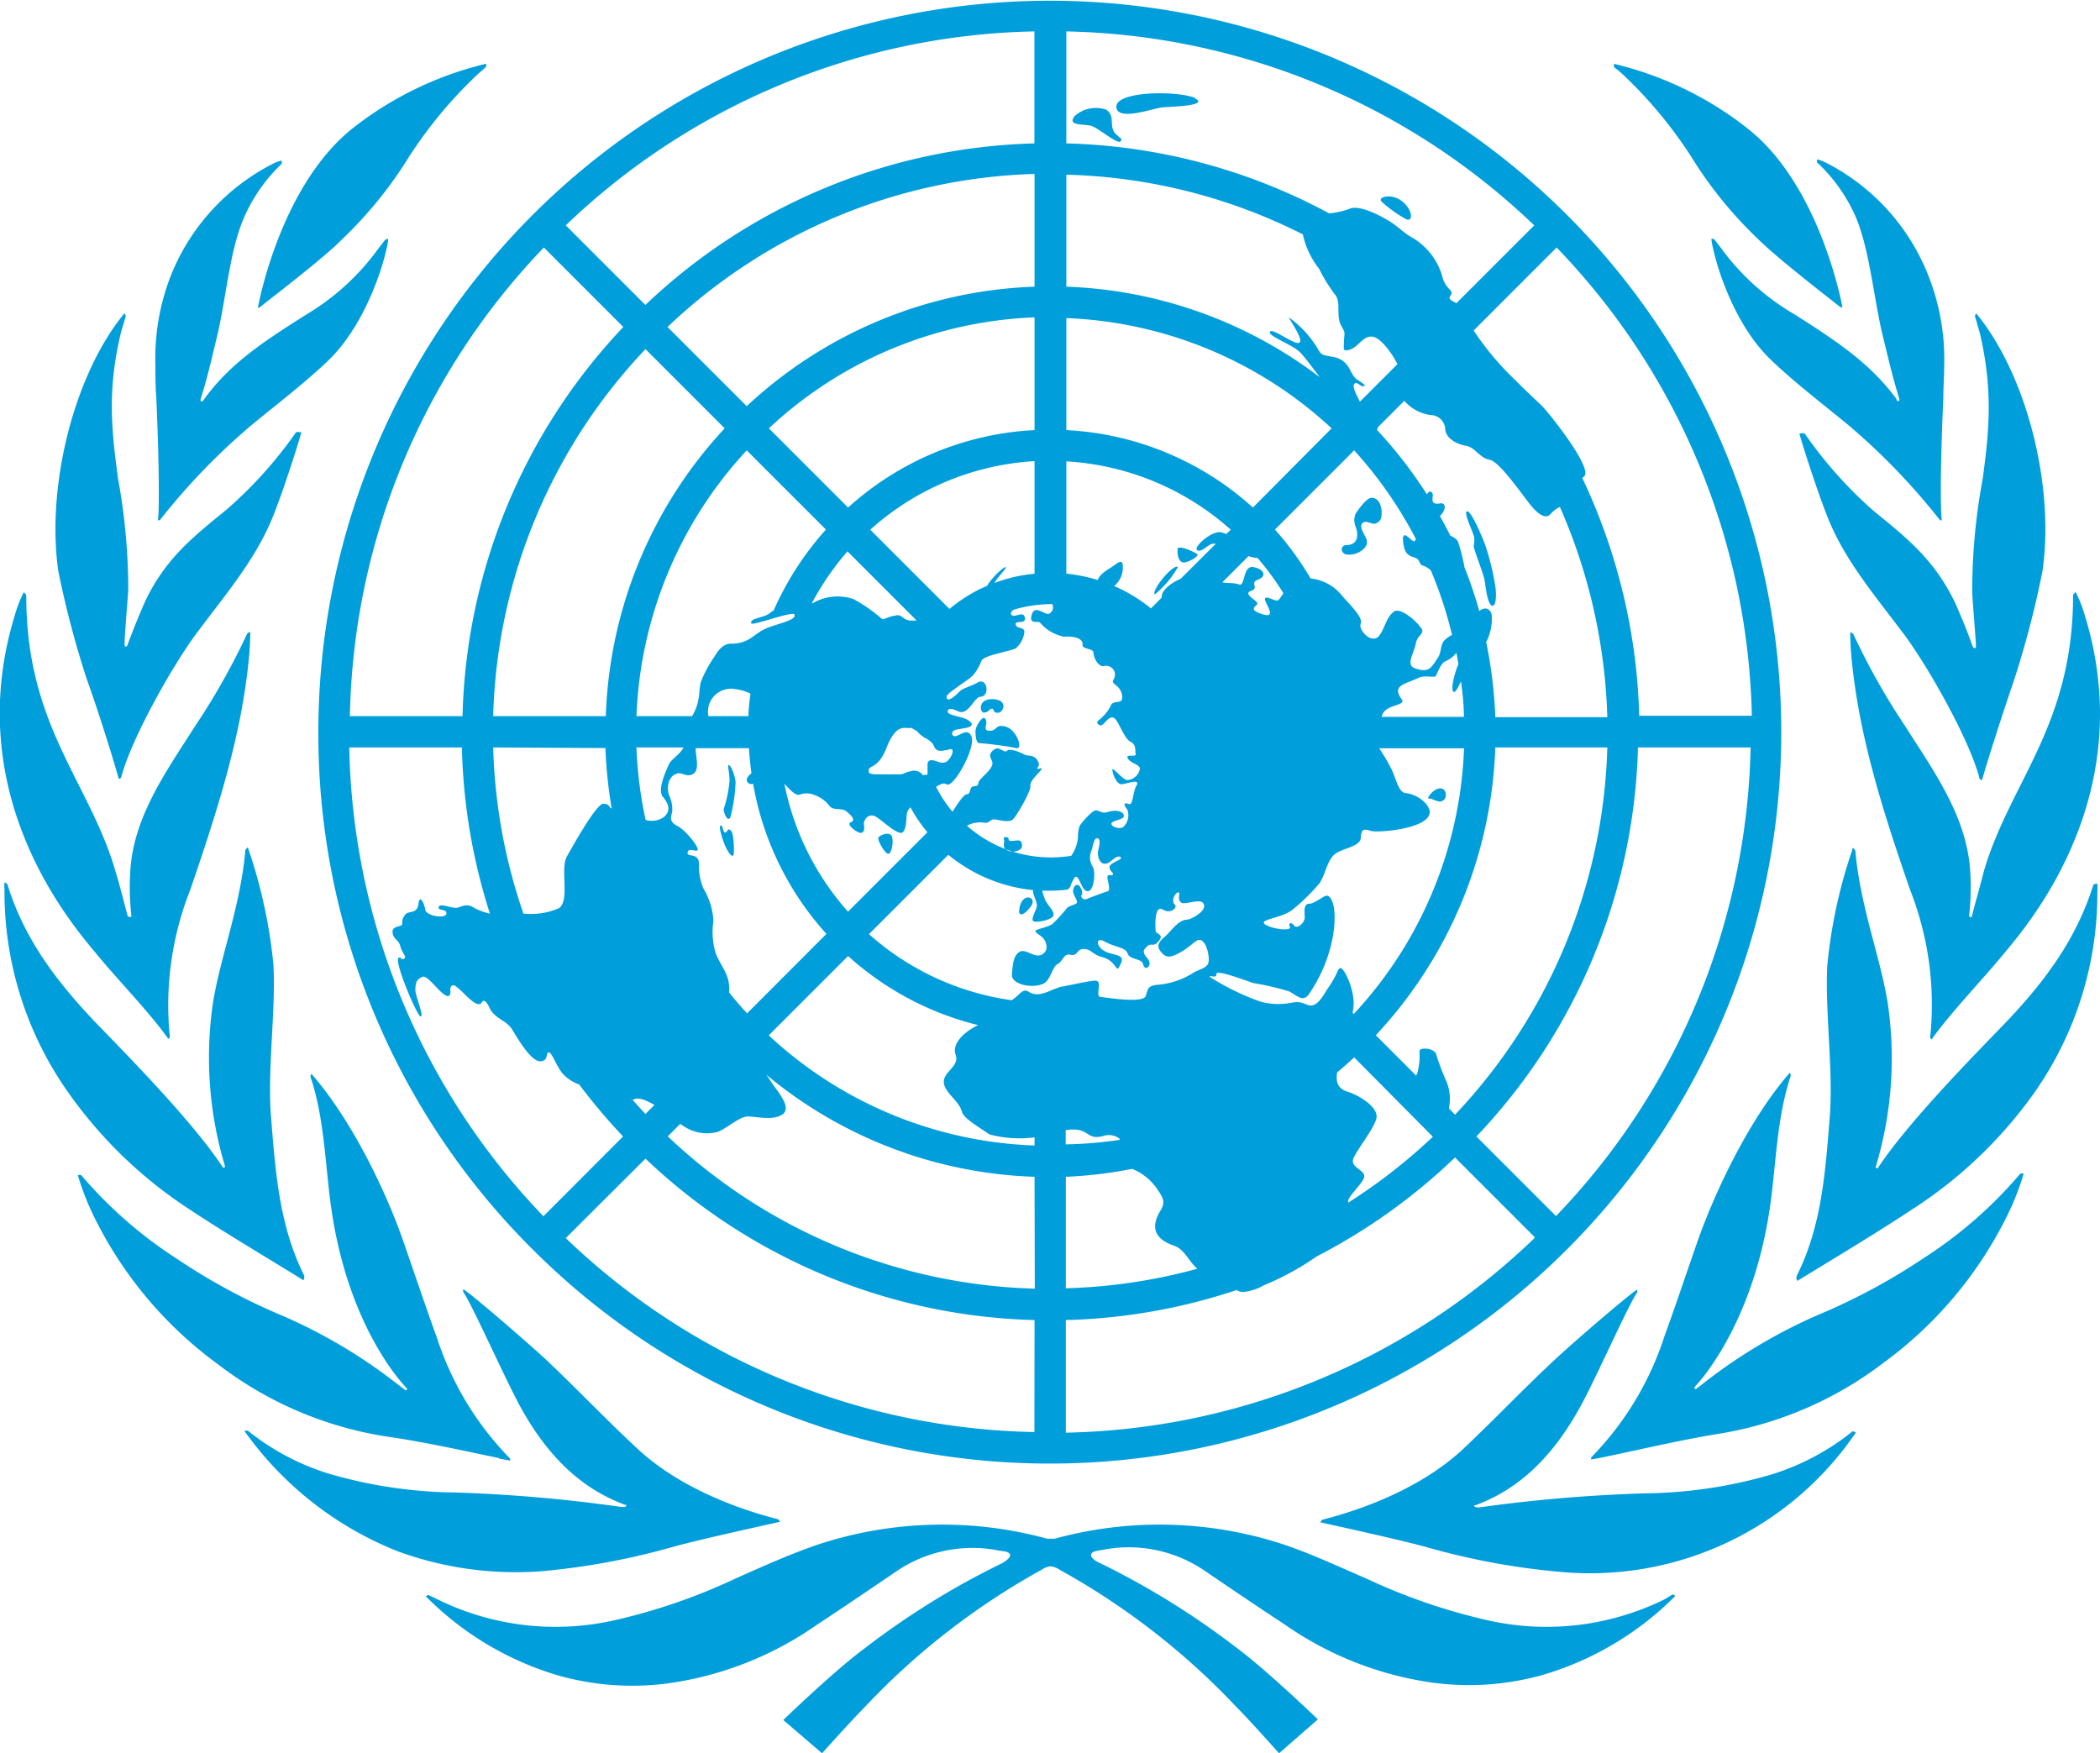 <svg id="emblem_only" data-name="emblem only" xmlns="http://www.w3.org/2000/svg" viewBox="0 0 167.81 140.11"><defs><style>.cls-1{fill:#009edb;}</style></defs><path id="emblem" class="cls-1" d="M160.43,153.19a.33.33,0,0,1,.23.12,24.75,24.75,0,0,1-10.74,6.35,21.84,21.84,0,0,1-8.48.6,27.2,27.2,0,0,1-12-4.68c-2.2-1.44-4.37-2.92-6.54-4.39a10.76,10.76,0,0,0-8.13-1.54c-1.57.17-.38.93-.14,1a63.61,63.61,0,0,1,11,6.82c2.32,1.71,6.47,5.7,6.47,5.7L129,165.88s-2.36-2.65-3.39-3.68a57.84,57.84,0,0,0-14.17-11,1.5,1.5,0,0,0-.7-.26,1.47,1.47,0,0,0-.69.26,57.64,57.64,0,0,0-14.17,11c-1,1-3.4,3.68-3.4,3.68l-3.1-2.66s4.15-4,6.47-5.7a63.61,63.61,0,0,1,11-6.82c.24-.12,1.43-.88-.14-1a10.79,10.79,0,0,0-8.14,1.54c-2.17,1.47-4.34,2.95-6.53,4.39a27.24,27.24,0,0,1-12,4.68,21.8,21.8,0,0,1-8.47-.6,24.73,24.73,0,0,1-10.75-6.37.37.37,0,0,1,.23-.1l.68.33a21.34,21.34,0,0,0,14.25,1.66,47.22,47.22,0,0,0,9.6-3.32c2.24-1,4.46-2,6.76-2.77a31.76,31.76,0,0,1,18.12-.41,1.67,1.67,0,0,0,.31,0,1.54,1.54,0,0,0,.31,0,31.75,31.75,0,0,1,18.12.41c2.31.76,4.52,1.81,6.76,2.77a47.52,47.52,0,0,0,9.61,3.32,21.34,21.34,0,0,0,14.25-1.66Zm14.35-13a19.44,19.44,0,0,1-6.43,3.41,37.35,37.35,0,0,1-10.13,1.51A121.52,121.52,0,0,0,145,146.23h-.07c-.27,0-.4-.08-.31-.17a.13.13,0,0,1,.07,0c3.93-1.44,6.6-4.49,8.62-8.32,1.39-2.66,3.68-7.84,4.31-8.69,0,0,0-.19,0-.22-.3.1-4.63,3.78-6.6,5.61-2.44,2.27-4.74,4.69-7.18,7-3.81,3.64-9.3,5.24-11.28,5.75a.84.84,0,0,0-.16.07.69.69,0,0,0-.1.18s0,0,0,0l.09,0c1.54.35,6,1.32,8.27,1.93a56.85,56.85,0,0,0,10.67,2,25.69,25.69,0,0,0,23.76-11.12s0,0,0,0A.44.44,0,0,0,174.78,140.16ZM188.2,119.6a34.75,34.75,0,0,1-7.69,6.71,49.2,49.2,0,0,1-7.9,4.31,42,42,0,0,0-9.71,5.7l-.56.43c-.11.08-.21-.06-.09-.19s4.62-4.76,6-14.48c.47-3.39.53-7,1.63-10.32a.31.31,0,0,0-.07-.26s0,0,0,0c-3.29,3.76-6,9.61-7.3,13.27-.91,2.59-1.77,5.19-2.71,7.77a24.67,24.67,0,0,1-5.61,9.44l-.25.26a.5.5,0,0,0,0,.16s0,0,0,0l.88-.16c3-.62,6-1.34,9-1.84a29.48,29.48,0,0,0,13.5-5.74A32.12,32.12,0,0,0,187,123.28a20.82,20.82,0,0,0,1.5-3.72A.32.32,0,0,0,188.2,119.6Zm5.87-23.12c-1.29,4.12-3.63,7.46-7,11-2.67,2.76-7.82,8-10.2,11.6-.06.1-.24.06-.17-.13a30.09,30.09,0,0,0,.94-13c-.58-3.68-2.2-7.7-2.59-12.21,0,0,0,0,0,0s-.12-.19-.19-.2,0,.08-.15.43a40.21,40.21,0,0,0-1.9,8.95c-.2,3.67.5,8.4.19,12.18-.35,4.37-.65,8.7-2.65,12.66a.19.19,0,0,0,0,.07c-.05.1.07.3.07.3h0c1.61-1,6.19-3.73,9.21-5.74a35.59,35.59,0,0,0,9.71-9.28,27.74,27.74,0,0,0,5.05-16.13,3.74,3.74,0,0,0,0-.59A.49.49,0,0,0,194.07,96.48ZM184.36,99s-.06.08-.08.08-.14-.08-.14-.11a20,20,0,0,0,.08-3.7c-.31-4.32-2.92-7.9-5.2-11.49a54.62,54.62,0,0,1-4.14-7.36s-.18-.13-.24-.11a24.13,24.13,0,0,0,.15,2.48c.64,6.18,2.61,12.24,4.64,18.1a25.07,25.07,0,0,1,1.63,11.45c-.05.35-.06.38.09.49h0c1.4-2,4.11-4.83,5.78-6.86,1.81-2.2,10.93-12.6,6.44-27.08a10.1,10.1,0,0,0-.71-1.79c-.07,0-.19.18-.21.22,0,10.42-5,14.89-7.11,22C185,96.66,184.63,97.92,184.36,99ZM176.5,66.59A34,34,0,0,1,171,60.41l0,0-.06,0a.3.3,0,0,0-.24,0c-.07,0-.12,0-.12,0,.09.43,1.53,5,2.45,7.17,1.34,3.09,3.49,5.68,5.5,8.34l.44.58c2,2.71,5.25,8.5,6,11.47,0,.09.2.16.21.13.28-1.06,1.59-5.18,2.56-8A77,77,0,0,0,190,71.43c1-6.85-1.28-15.75-5.28-20.6-.06,0-.12.2-.11.24.07.22.13.4.19.63s.18.6.25.9c1,4.47.69,7.62.18,11.42a48.6,48.6,0,0,0-.84,9.07c0,.51.34,4.27.29,4.41s-.2,0-.22,0-.49-1.39-1-2.54c-.21-.5-.41-1-.58-1.31C181.24,70.41,179.17,68.76,176.5,66.59Zm-4.41-27.75a13.15,13.15,0,0,1,3,4.29c1.1,2.59,1.43,6.48,2.14,9.43.44,1.78.7,3,1.33,5.08.06.18-.13.26-.22.09l0-.07c-2.06-2.79-4.62-4.54-8.27-6.84A19.21,19.21,0,0,1,164.62,46c-.27-.37-.55-.73-.83-1.09a.45.45,0,0,0-.24-.07,2.86,2.86,0,0,0,.06.46c.47,2.35,2,6.69,4.74,9.27,1.94,1.85,4.12,3.5,6.19,5.21a52.22,52.22,0,0,1,7.25,7.53l0,0s.17.11.16,0v0h0c-.05-.54-.07-1.4-.07-2.42,0-2.26.11-5.28.2-7.37,0-.84.07-1.68.07-2.53a18.12,18.12,0,0,0-1.34-7.38,17.18,17.18,0,0,0-8.09-8.83,3.66,3.66,0,0,0-.72-.28.56.56,0,0,0,0,.28Zm-15.81-7.3a35.35,35.35,0,0,1,5.64,6.73,33.05,33.05,0,0,0,5.33,6.58c1.43,1.44,5.59,4.67,6.63,5.48l.05,0a.2.2,0,0,0,.09,0,.2.2,0,0,1,0,0c-.22-1.19-2.1-10-7.59-14.3a27.54,27.54,0,0,0-10.67-5.16c0,.07,0,.26,0,.26ZM70.09,151.33a56.85,56.85,0,0,0,10.67-2c2.28-.61,6.73-1.58,8.27-1.93l.09,0s0,0,0,0a.69.69,0,0,0-.1-.18.84.84,0,0,0-.16-.07c-2-.51-7.47-2.11-11.28-5.75-2.44-2.27-4.74-4.69-7.18-7-2-1.83-6.3-5.51-6.6-5.61,0,0,0,.2,0,.22.63.85,2.92,6,4.31,8.69,2,3.83,4.69,6.88,8.62,8.32a.13.13,0,0,1,.07,0c.09.09,0,.21-.31.17H76.4a121.52,121.52,0,0,0-13.22-1.15,37.35,37.35,0,0,1-10.13-1.51,19.44,19.44,0,0,1-6.43-3.41.44.44,0,0,0-.3,0s0,0,0,0a27.41,27.41,0,0,0,12.23,9.61A27.42,27.42,0,0,0,70.09,151.33Zm-3.42-9,.88.16s0,0,0,0a.5.5,0,0,0,0-.16l-.25-.26a24.67,24.67,0,0,1-5.61-9.44c-.94-2.58-1.8-5.18-2.71-7.77-1.27-3.66-4-9.51-7.3-13.27,0,0,0,0,0,0a.31.31,0,0,0-.07.26c1.1,3.27,1.16,6.93,1.63,10.32,1.35,9.72,5.83,14.3,6,14.48s0,.27-.09.19l-.56-.43a42,42,0,0,0-9.71-5.7,49.2,49.2,0,0,1-7.9-4.31,34.75,34.75,0,0,1-7.69-6.71.32.32,0,0,0-.28,0,21.59,21.59,0,0,0,1.5,3.72,32.12,32.12,0,0,0,9.76,11.43,29.48,29.48,0,0,0,13.5,5.74C60.69,141,63.67,141.67,66.67,142.29ZM41.82,122.34c3,2,7.6,4.71,9.21,5.74h0s.12-.2.07-.3a.19.19,0,0,0,0-.07c-2-4-2.3-8.29-2.65-12.66-.31-3.78.39-8.51.19-12.18a40.78,40.78,0,0,0-1.9-8.95c-.11-.35-.15-.41-.15-.43s-.17.15-.19.2,0,0,0,0c-.39,4.51-2,8.53-2.59,12.21a30.09,30.09,0,0,0,.94,13c.07.19-.11.23-.17.13-2.38-3.62-7.53-8.84-10.2-11.6-3.41-3.59-5.75-6.93-7-11a.49.49,0,0,0-.23-.14,3.74,3.74,0,0,0,0,.59,27.74,27.74,0,0,0,5.05,16.13A35.59,35.59,0,0,0,41.82,122.34Zm-1.58-13.55h0c.15-.11.14-.14.09-.49A25.07,25.07,0,0,1,42,96.86c2-5.86,4-11.92,4.64-18.1a24.13,24.13,0,0,0,.15-2.48c-.06,0-.23.09-.24.11a54.62,54.62,0,0,1-4.14,7.36c-2.28,3.59-4.89,7.17-5.2,11.49a20,20,0,0,0,.08,3.7s0,.14-.14.11S37.06,99,37,99c-.27-1-.59-2.31-1-3.67-2.1-7.13-7.14-11.6-7.11-22,0,0-.14-.22-.21-.22A10.1,10.1,0,0,0,28,74.85c-4.49,14.48,4.63,24.88,6.44,27.08C36.13,104,38.84,106.78,40.24,108.79ZM33.71,80c1,2.78,2.28,6.9,2.56,8,0,0,.19,0,.21-.13.78-3,4-8.76,6-11.47l.44-.58c2-2.66,4.16-5.25,5.5-8.34.92-2.14,2.36-6.74,2.45-7.17,0,0,0,0-.12,0a.3.3,0,0,0-.24,0l-.06,0,0,0a34,34,0,0,1-5.55,6.18c-2.67,2.17-4.74,3.82-6.35,7-.17.34-.37.81-.58,1.31-.49,1.15-1,2.52-1,2.54s-.17.22-.22,0,.26-3.9.29-4.41A49.46,49.46,0,0,0,36.22,64c-.51-3.8-.86-6.95.18-11.42.07-.3.16-.6.25-.9s.12-.41.19-.63c0,0-.05-.22-.11-.24-4,4.85-6.26,13.75-5.28,20.6A77,77,0,0,0,33.71,80Zm5.77-15.09c0,1,0,1.88-.07,2.42h0v0c0,.06.16,0,.16,0l0,0a52.22,52.22,0,0,1,7.25-7.53c2.07-1.71,4.25-3.36,6.19-5.21,2.7-2.58,4.27-6.92,4.74-9.27a2.86,2.86,0,0,0,.06-.46.45.45,0,0,0-.24.07c-.28.36-.56.72-.83,1.09a19.21,19.21,0,0,1-5.38,4.83c-3.65,2.3-6.21,4-8.27,6.84l-.05.07c-.09.17-.28.09-.22-.09.63-2,.89-3.3,1.33-5.08.71-3,1-6.84,2.14-9.43a13.15,13.15,0,0,1,3-4.29l0,0a.52.52,0,0,0,0-.27,3.06,3.06,0,0,0-.72.27,17.18,17.18,0,0,0-8.09,8.83A18.12,18.12,0,0,0,39.21,55c0,.85,0,1.69.07,2.53C39.37,59.64,39.48,62.66,39.48,64.92Zm7.9-14.56a.2.2,0,0,0,.09,0l.05,0c1-.81,5.2-4,6.63-5.48a33.05,33.05,0,0,0,5.33-6.58,35.35,35.35,0,0,1,5.64-6.73c.19-.16.32-.27.5-.44,0,0,.07-.18,0-.25A27.54,27.54,0,0,0,55,36c-5.49,4.34-7.37,13.11-7.59,14.3A.2.2,0,0,1,47.38,50.36Zm61.83,47.78c.43-.65-.64-1.06-.92.06S108.78,98.78,109.21,98.14Zm11.71-27.06c-.42-.22-2.13,1.87-1.86,2.21A7.74,7.74,0,0,0,120.92,71.08Zm.36-.37c.26.14,1.4-.48,1.18-.65s-1.54-.78-1.57-.4C120.86,70.27,121,70.58,121.28,70.71Zm20.61,18.07c-.53,0-1.12.8-.95.81.38,0,.68.3,1,.23C142.5,89.69,142.43,88.76,141.89,88.78Zm-7.47-19.45c-.46,0-.58.51-.13.74a1.66,1.66,0,0,0,1.12-.17c.31-.2.67-.44.6-.91,0-.28-.7-1.09-.35-1.4s.75.19,1.12,0,.4-.43.42-.81c0-.53-.2-1.22-.81-1.22-.45,0-1.24,1.22-1.28,1.29a1.35,1.35,0,0,0,0,1C135.39,68.56,135.28,69.3,134.42,69.33Zm10.13.08c0,.28.8,2.24.88,2.77s.25,2.13.68,2c.27-.11.24-1.09.18-1.47a19.39,19.39,0,0,0-.8-3.32c-.22-.66-1.16-2.83-1.47-2.75s.46,1.58.57,2.07A2.18,2.18,0,0,1,144.55,69.41Zm-5.35-26.1c.5.19.5-.74-.35-1.43s-2-.36-1.67,0A9.72,9.72,0,0,0,139.2,43.31Zm-23-6.62c-1-.64-.16-1.54-1-2.14a2.54,2.54,0,0,0-2.53.5c-.68.87.87.58,1.44.83s2,1.44,2.21,1.2S116.28,36.8,116.16,36.69Zm6.11-3.07c-1.36-.61-6.45-.59-6.31.74.11,1.13,2.94.07,3.67,0S123.46,34.24,122.27,33.62Zm-14.9,59.23c-.06-.26-.5-.21-.4,0s-.13.47.1.76a1,1,0,0,0,1.26,0,.49.49,0,0,0-.07-.65C108,92.87,107.44,93.1,107.37,92.85Zm-2-10.13c.42,0,.41-.31.65-.3s0,.32.47.32.87-1.09-.49-1.09C104.93,81.65,105.08,82.71,105.41,82.72Zm1.76,1.13c-.84-.22-.67.26-1.19.32-.85.09-.09-.64-.51-1-.19-.15-.69.59-.73,1,0,.22,0,1,.33,1s2.28.24,2.91.39S108,84.05,107.17,83.85ZM97.77,94c.26,0,.45-.93.29-1.38s-1-.11-1.08.1S97.51,94,97.77,94Zm-12.33-.1c0-.39,0-1.55-.27-1.78s-.24.2-.44.18-.14-.56-.34-.56.07.92.28,1.46S85.39,94.6,85.44,93.89Zm-.29-2.81a12.72,12.72,0,0,0,.42-2.81c-.07-.74-.46-1.43-.56-1.38s.06.51.08,1.22a9.67,9.67,0,0,1-.47,2.31C84.62,90.75,84.94,91.51,85.15,91.08ZM52.23,84.25a58.45,58.45,0,1,1,17.12,41.36A58.09,58.09,0,0,1,52.23,84.25Zm18,38.7,6.35-6.36a48,48,0,0,1-3.51-4.16,3.13,3.13,0,0,1-1.34-.89c-.54-.68-.83-1.67-1.09-1.67s0,.63-.6.71c-.78.12-1.89-1.84-2.33-2.55s-1.35-.85-1.76-1.64c-.12-.23-.41-.92-.67-.51-.43.7-1.93-1.52-2.31-1.37s-.05.62-.27.81c-.43.38-1.68-1.7-2.15-1.49s-.55.47-.57,1,.69,2.05.44,2.17-2.18-4.47-1.78-4.68c.22-.12.19.21.44.06s-.18-.48-.3-1-.58-.54-.62-1.11.78-.39.77-.67a1,1,0,0,1,.3-.8c.27-.24.91,0,1-.8s.47-.05.54.46,1.62.75,1.69.34-.62-.25-.62-.48c0-.44.84,0,1.42,0,.25,0,.7-.38,1.27-.09a4.54,4.54,0,0,0,1.41.55A46.77,46.77,0,0,1,63.7,85.5h-9A55.53,55.53,0,0,0,70.25,123ZM107.16,71.1c.07.1-.58.69-.91,1.26a12.18,12.18,0,0,1,3.21-.74v-9A21.52,21.52,0,0,0,96.33,68.1l6.33,6.33A12.85,12.85,0,0,1,105,72.89l.67-.31C106.13,71.82,107.08,71,107.16,71.1ZM85.05,104.56a3,3,0,0,1,0,.52c.46.57.94,1.13,1.44,1.67l6.34-6.35a24,24,0,0,1-5.86-12,.38.38,0,0,1-.47-.16c-.12-.22.06-.45.34-.68-.1-.67-.16-1.35-.2-2H82.38c0,.67.31,1.64-.13,2s-.88,0-1.22,0c-.81.11-1,1.08-.78,1.75a2.57,2.57,0,0,1,.26,1.27c-.07.46-.32.81.4,1.19s1.72,1.69,1.63,1.92-.76-.28-.81.26c0,.34,1-.09.91,1A4.56,4.56,0,0,0,83,96.77a5.61,5.61,0,0,1,.8,2.6A5.83,5.83,0,0,0,84,102C84.35,102.87,85,103.56,85.05,104.56Zm-5.28-15.1c-.52-.6.35-2.3.48-2.63s.92-.81,1.16-1.33H77.65a32.87,32.87,0,0,0,.73,5.79C79.28,91.62,81,90.88,79.77,89.46Zm-2.36,24.18a.19.19,0,0,1-.09,0c.35.39.69.77,1.05,1.15l.72-.72C78.41,113.68,77.79,113.42,77.41,113.64ZM92.79,68.09l-6.33-6.33A33.05,33.05,0,0,0,77.65,83h4.44c.74-1.2.49-2.11.73-2.8a10.18,10.18,0,0,1,1-1.87c.33-.52.7-1.12,1.38-1.12,1.45,0,1.81-.76,2.72-1.18s2.54-.67,2.36-1.15c-.13-.32-3.39.94-3.46.7-.12-.44,1-.4,1.51-.83a1.07,1.07,0,0,1,.28-.19A24.34,24.34,0,0,1,92.79,68.09ZM91.65,74a1.51,1.51,0,0,0,.26-.12A3.9,3.9,0,0,1,95,73.65a12.23,12.23,0,0,1,2.24,1.56c.2.15.29-.13,1.22-.27.38-.06.47.33,1,.41a2.9,2.9,0,0,0,.57,0l-5.52-5.52A22.27,22.27,0,0,0,91.65,74Zm-6.21,6.82a1.87,1.87,0,0,0-1.79.83A1.84,1.84,0,0,0,83.4,83h3.2c0-.61.09-1.21.16-1.8A3.79,3.79,0,0,0,85.44,80.83Zm9.12,17.8,6.34-6.34a12.62,12.62,0,0,1-1.36-2h0a1.69,1.69,0,0,0-.24.35c-.13.28,0,1.22-.35,1.63s-1.87-1.15-2.3-1.29c-.58-.19-.86.46-.83.64.08.49,0,.68-.23.72s-1.27-.68-.8-.86-.14-.69-.38-.87c-.41-.32-1,0-1.35-.44a2.53,2.53,0,0,0-1.12-.83,1.62,1.62,0,0,0-1.16-.09c-.32.17-.66-.18-.9-.41s-.27-.28-.41-.43A21.65,21.65,0,0,0,94.56,98.63Zm6.35-10.95a.86.86,0,0,1,0-.16v0s0-.08,0-.13v-.13a.09.09,0,0,0,0,0,.43.43,0,0,0,0,0,1,1,0,0,1,0-.17h0a.94.94,0,0,1,0-.16s0,0,0,0a.3.3,0,0,1,0-.1v0a.36.36,0,0,0,0-.09l0,0a.61.61,0,0,1,.07-.1.31.31,0,0,1,.32-.1c.22,0,.5.17.77.19a.6.6,0,0,0,.55-.27,1.27,1.27,0,0,0,.2-.31.82.82,0,0,0,.09-.31.36.36,0,0,0,0-.11c-.05-.1-.18-.13-.43,0l-.16,0a1.67,1.67,0,0,1-.31.05h-.14a.52.52,0,0,1-.36-.21,1,1,0,0,1-.08-.15.85.85,0,0,0-.1-.19,1.74,1.74,0,0,0-.64-.49,2.7,2.7,0,0,1-.36-.26.91.91,0,0,1-.17-.17l-.13-.14-.06,0-.09-.09-.06,0-.08-.06-.08-.06-.07,0-.09,0,0,0-.11,0,0,0-.12,0h0a1,1,0,0,0-.92.32h0a1.07,1.07,0,0,0-.14.16h0l-.14.2s0,0,0,0a2.55,2.55,0,0,0-.14.24,4.56,4.56,0,0,0-.28.62c-.73,1.9-1.57,1.32-1.43,2,0,.08.22.14.52.16l.39,0,.45,0a3.57,3.57,0,0,0,.46,0l.22,0,.13,0,.13,0,.1,0,.14,0,.07,0,.19-.07.29-.12h0l.28-.07a.92.92,0,0,1,.5,0,.85.85,0,0,1,.45.33A1.78,1.78,0,0,1,100.91,87.68Zm8.55-27.54v-9A32.9,32.9,0,0,0,88.23,60l6.33,6.33A24,24,0,0,1,109.46,60.14Zm0-11.46v-9A44.46,44.46,0,0,0,80.13,51.9l6.33,6.33A35.46,35.46,0,0,1,109.46,48.68Zm-31.09,5A44.32,44.32,0,0,0,66.2,83h9A35.44,35.44,0,0,1,84.7,60ZM66.2,85.5a44.35,44.35,0,0,0,2.42,13.29h.15a5.6,5.6,0,0,0,2.7-.45c.88-.68.06-3.11.62-4.13C72.77,93,74.47,90,75,90s.44.32.67.38a36.94,36.94,0,0,1-.5-4.83Zm43.26,45.76a46.81,46.81,0,0,1-31.09-12.9L72,124.71a55.53,55.53,0,0,0,37.45,15.5Zm0-11.45A35.26,35.26,0,0,1,88,111.63a5.46,5.46,0,0,1,.34.48c.42.72,1.85,2.16.94,2.74-.76.48-2,.15-2.72.14s-1.9,1.15-2.57,1.27a3.37,3.37,0,0,1-2.12-.24,4.22,4.22,0,0,1-.72-.44l-1,1a44.36,44.36,0,0,0,29.33,12.17Zm0-3.15a9.27,9.27,0,0,1-3.61-.24c-.94-.65-2.06-1.29-2.19-1.8-.22-.89-1.45-1.56-1.45-2.4s1.29-1.24.94-2.18c-.27-.75.46-1.7,1.8-2.35a24.09,24.09,0,0,1-10.39-5.52l-6.34,6.34a32.84,32.84,0,0,0,21.24,8.8Zm1.94-12c.95-.16,2-.43,2.82-.52s0,1.25.52,1.3,3.42.54,3.61-.09.19-.74.78-.87a6.28,6.28,0,0,0,2.94-.92c.34-.26,1-.35,1.24-.74s-.14-2.2-.82-1.91c-.33.15-.73.62-1.44,1s-1.09.47-1.54-.14.24-1,.58-1.35c.53-.58,1-1.16,1.59-1.16.22,0,1.43-.6,1.33-1.15-.13-.71-1.54.06-1.86-.23s0-.71-.18-.79-.68.63-.28,1c.2.2-.34.76-1,.36s-.59,1.4-.55,1.71.69.23.26.79-.59.14-.91.42-.47.47,0,1-.22,1.12-.36.44c-.09-.46-1.05-.32-1.23-.84s-1-.48-1.92-1c-.72-.37-.63.72.59,1,1,.24,1,.36.69,1s-.2-.41-1.43-.73c-.79-.21-.83-.64-1.45-.63s-.42.61-1.09.45c-.5-.12-.58.56-1,.76s-.53,1.26-1.11,1.55c-.85.42-2.61.1-2.53-.75s.12-1.48.61-1.78,1.15.5,1.75.23.47-1,.09-1.38c-.11-.14-.57-.37-.57-.52s.91-.26,1.36-.56a12.26,12.26,0,0,0,1.18-1.3c.25-.2.73-.24.78-.42s-.34-.65-.31-.93.14-.49.36-.48.47.65.33.8.12.45.41.33,1.35-.53,1.66-.61-.1-1.05,0-1.22.25,0,.41-.11-.33-.32-.25-.66,1.16-.56.86-.75-.72.37-1,.48c-.55.24-.81-.36-.8-.82,0-.22.31-1,0-1.15s-.42.72-.48.9a1.38,1.38,0,0,0,.08,1.38c.22.4.11,1.77-.32,1.92s-.64-.7-.85-1a.51.51,0,0,0-.12-.13h-.06a.09.09,0,0,0-.06,0h0a.28.28,0,0,0-.06.08s-.09.15-.14.23a3.15,3.15,0,0,0-.18.44.42.42,0,0,1-.32.28,12.85,12.85,0,0,1-1.4.08h-.54a4.73,4.73,0,0,0,.26.78c.25.47.72.85.64,1.2s-1.53.66-1.65.41.37-1,.33-1.24c-.08-.53-.34-.84-.31-1.2a12.65,12.65,0,0,1-6.77-2.82l-6.34,6.34a21.59,21.59,0,0,0,11.4,5.28c.62-.37.87-1,1.35-.68C109.85,105.58,110.78,104.81,111.4,104.7Zm.56,15.11v8.95a44.39,44.39,0,0,0,10.51-1.56c-.7-.59-1-1.55-1.88-1.85-1.49-.51-1.89-1.43-1.09-2.76.44-.71.27-1-.24-1.76a4.39,4.39,0,0,0-2-1.61A35.38,35.38,0,0,1,112,119.81Zm4.3-3a1.4,1.4,0,0,0-1.31-.22c-1.45.39-1-.76-3-.47v1.14A33.66,33.66,0,0,0,116.26,116.86Zm33.15,7.85-6.35-6.35A47.31,47.31,0,0,1,132,126.18a22.13,22.13,0,0,1-4.21,2.3,4.16,4.16,0,0,1-1.67.54.93.93,0,0,1-.51-.16,46.72,46.72,0,0,1-13.65,2.4v9A55.53,55.53,0,0,0,149.41,124.71ZM136.88,60a.13.13,0,0,1-.07.11,35.56,35.56,0,0,1,4,5.16c.14-.18.25-.33.43-.11s-.33,1,.61.84c.57-.1.45.62,0,1,.29.52.57,1.05.84,1.58.33.15.58.33.63.54a15.44,15.44,0,0,1,.5,2A33.53,33.53,0,0,1,145,74.6c.46-.4,1-.18,1,.48a4,4,0,0,1-.45,2,36.37,36.37,0,0,1,.73,6h8.95a44.88,44.88,0,0,0-3.79-16.8,2.18,2.18,0,0,0-.72.54c-.45.57-1.18-.15-1.59-.65-.75-.92-2.51-3.52-3.31-3.66s-1.16-1-1.86-1.11-1.56-.54-1.68-1.27a1.18,1.18,0,0,0-1.17-1.19,3.38,3.38,0,0,1-2.1-1.14l-2.14,2.14A.26.26,0,0,1,136.88,60Zm5.69,54.35.49.5A44.44,44.44,0,0,0,155.23,85.5h-8.95a35.46,35.46,0,0,1-9.55,23l3.23,3.23s0-.09.07-.14a5.24,5.24,0,0,0,.19-1.82c0-.34,1.26-.26,1.35.3a17.93,17.93,0,0,0,.75,2A3.62,3.62,0,0,1,142.57,114.33Zm-6.8,5.59c-.24.57-1.43,1.59-1.23,1.93a44.77,44.77,0,0,0,6.75-5.26L135,110.27c-.44.41-.89.81-1.36,1.2-.11.72,0,1.29.88,1.56s2.57,1.28,2.23,2.22-1.32,2.12-1.77,3S136.05,119.24,135.77,119.92Zm1.48-37a.75.75,0,0,1-.07.12h6.59c0-1-.11-1.9-.23-2.83l-.15.29c-.49,1-.57.41-.53,0a7,7,0,0,1,.47-1.68c-.05-.3-.1-.6-.16-.9a2.29,2.29,0,0,1-.93.7c-.29.15-.57.83-.68,1.1s-.85-.08-1.44.21c-1.05.5-2.12.58-1.35,1.66C139.25,82.2,137.6,82,137.25,82.88ZM135,61.76l-6.33,6.33A24.33,24.33,0,0,1,131.52,72a3.68,3.68,0,0,1,2.41,1.25c.47.6,1.8,1.8,1.6,2.33-.13.33.15.73.46,1s.79.32,1,0c.47-.59.53-1.4,1.15-1.91s2.31,1.18,2.31,1.51-.4.41-.52,1c-.15.8-.84,1.75-.06,2,1.14.39,1.28-.06,1.83-.86.25-.37.2-1,.47-1.33a2.33,2.33,0,0,1,.65-.48,32.33,32.33,0,0,0-1.69-5.15,1.58,1.58,0,0,0-.61-.38c-.41-.13-.18-.5-.71-.66s-.85-.37-.91-1.45c0-.87.73.29.93.14a1,1,0,0,0,.11-.15A33.38,33.38,0,0,0,135,61.76Zm-7.68,8.6a2.38,2.38,0,0,1-.76-.15l-2.09,2.09c.4.11.84,0,1.34.18s.28-1.55,1.14-1.39,1.09.73.37,1,.14.66-.56.9.52.78.51,1-.87.47.42.87,0-1.08.2-1.29.92.4,1.11.11l.35-.5A22,22,0,0,0,127.28,70.36ZM124,103.58c0,.44-.42.09-.56.24a19.59,19.59,0,0,0,4.09,2,5.46,5.46,0,0,0,2.47.08c.88-.18,1.13.23,1.54.22.59,0,1-.82,1.32-1.31.9-1.3.73-1.47,1-1.67s1.2,1.72,1.09,3c0,.2-.05.39-.07.57l.09.09a32.9,32.9,0,0,0,8.81-21.23H137A14.81,14.81,0,0,1,138,87.27c.34.7.54,1.83,1.12,1.88.93.09,1.89.86,1.92,1.51,0,1.35-4.15,1.68-4.7,1.51s-.78-.18-.81.55-1.52.83-2.1,1.33-.73,1.56-1.17,2.27a16,16,0,0,1-2.24,2.19c-1,.71-2.92.74-2,1.21.62.33,2,.45,1.85.12s.11-.41.34-.1.85-.23.84-.66-.1-1,.27-1.08c.6,0,1.24-.71,1.54-.65s.81.83.46,3.15a12,12,0,0,1-1.89,4.65c-.48.78-1,.18-1.59-.14a20.36,20.36,0,0,0-2.9-.68C126.49,104.18,124,103.24,124,103.58ZM166.68,85.5h-9a46.86,46.86,0,0,1-12.91,31.09l6.36,6.36A55.63,55.63,0,0,0,166.68,85.5Zm-15.5-39.95-6.63,6.63a22.66,22.66,0,0,0,3.36,4c.66.67,1.36,1.33,2,1.93s4.17,5.07,3.48,5.72l-.16.14a47.31,47.31,0,0,1,4.55,19h9A55.63,55.63,0,0,0,151.18,45.55ZM112,37.23A46.7,46.7,0,0,1,133,42.82a6.27,6.27,0,0,0,1.59-.35c.8-.37,2.36.47,3.12.91s1.22,1,2,1.42a5.28,5.28,0,0,1,2.3,2.94c.27,1.26,1.07,1.17.67,1.68-.2.26.11.36.49.58l6.22-6.22A55.63,55.63,0,0,0,112,28.28Zm0,11.45a35.47,35.47,0,0,1,20.26,7.24c-.64-.84-1.29-1.72-1.59-2-.55-.59-2.6-1.3-2.4-1.64s2,1.12,2.36.87-.92-2-.82-2a8.48,8.48,0,0,1,2.43,2.74c.32.47,1.16.23,1.81.69s.62,1,1.1,1.46c.08.07,1.11.66.51.59-.17,0-.43-.38-.63-.2s.07.75.43,1.44l3-3c-.43-.87-1.28-2-1.88-2.17s-1,.36-1.41.71-.95.47-1,.24a11.85,11.85,0,0,1,.06-1.19c0-.35-.31-.62-.4-1-.21-.77.1-1.64-.37-2.16a13.19,13.19,0,0,1-1.27-2.07,6.63,6.63,0,0,1-1.29-2.73A44.29,44.29,0,0,0,112,39.73Zm0,11.46a24,24,0,0,1,14.91,6.19L133.2,60A33,33,0,0,0,112,51.19Zm0,11.47a13.47,13.47,0,0,1,2.51.51c.21-.52.74-.78,1.18-1.08s.89-.74.82.21a1.87,1.87,0,0,1-.69,1.35A12.82,12.82,0,0,1,118.26,74c.17.12.34.26.5.39l.86-.86a.28.28,0,0,1,0-.09c0-.49.72-1.07,1.53-1.43l2.8-2.79-.22,0c-.37,0-.9.73-1.27.52s1.23-1.69,2-1.41l.32.12.36-.35A21.55,21.55,0,0,0,112,62.64Zm-1.25,2.44a10.32,10.32,0,0,0-3,.46c-.13.14-.23.26-.15.37.24.36,1-.4,1.09.29.08.51-.83.14-.74.51s.69.17.7.58a2,2,0,0,1-.68,1.31c-.4.25-2.54.54-2.75,1a3.77,3.77,0,0,1-.7,1.19c-.37.38-2.09,1.41-2.09,1.67,0,.63.82-.17,1.06-.42s.87-.38,1.43-.7c.76-.43,1,1.08.23,1.14-.51,0-.94,1.46-1.73,1.19-.21-.07-.77-.42-.9-.06s1.19.45,1.6.72c1.06.7-.79.65-1.09.84s-.15.59.25.42.91-.56,1.15.1c.33.89-1.46,4.13-2,3.79-.28-.19-.58.07-.84.19a9.76,9.76,0,0,0,1.32,2c.35-.58.9-1.4,1.14-1.4s.22-.27.34-.51.55,0,.58-.37,1-.94,1.12-1.51c.06-.3-.3-.6-.15-.85a.75.75,0,0,1,.51-.42c.2-.07.67.39.81.19s.84,0,1.37.29c.24.15.71,0,1,.39.4.56,0,.61.05.73s.25-.07.35,0-1,1-.9,1.36-1.07,2.4-1.4,2.71-1.22,0-1.52,0-.38.37-.88.25a2.09,2.09,0,0,0-1.27.26,10.12,10.12,0,0,0,6.71,2.53,10.63,10.63,0,0,0,1.62-.13,3,3,0,0,0,.54-1.48,2.54,2.54,0,0,1,.14-.92c.13-.22,1-1.25,1.3-1.23s.49.27.91.14c.81-.26,1.32,0,1.32.31s-1,.35-1,.62.78.49,1,.21a1.29,1.29,0,0,0,.27-1.35c-.33-.42-.31-.59.16-.43.29.1.29-1,.57-1.47.37-.59-.7-.18-1.14-.12s-.77-.84-.78-1.15.8.8,1.2.82a1.11,1.11,0,0,0,1-.9c0-.39-.87-.44-1-.92-.07-.26.72,0,.66-.25s.08-.77-.42-1-1-1.81-1.35-1.92-.65.38-.87.56-.56-.13-.38-.3a3.52,3.52,0,0,0,1-1.15c.21-.67,1.08,0,.93-.91s-1-.82-.64-1.31A.71.71,0,0,0,115,79c-.39.08-.8-.55-.84-1.1,0-.3-.89-.26-.86-.57.07-.65-.9-.72-1.5-.68a3.4,3.4,0,0,1-1.88-1.1c-.12-.22-.95.2-.68-.67s1.09.15,1.43-.09a.57.57,0,0,0,.2-.75ZM72,43.78l6.36,6.36a46.86,46.86,0,0,1,31.09-12.91V28.28A55.63,55.63,0,0,0,72,43.78ZM54.75,83h9A46.88,46.88,0,0,1,76.6,51.9l-6.35-6.35A55.53,55.53,0,0,0,54.75,83Z" transform="translate(-26.79 -25.77)"/></svg>